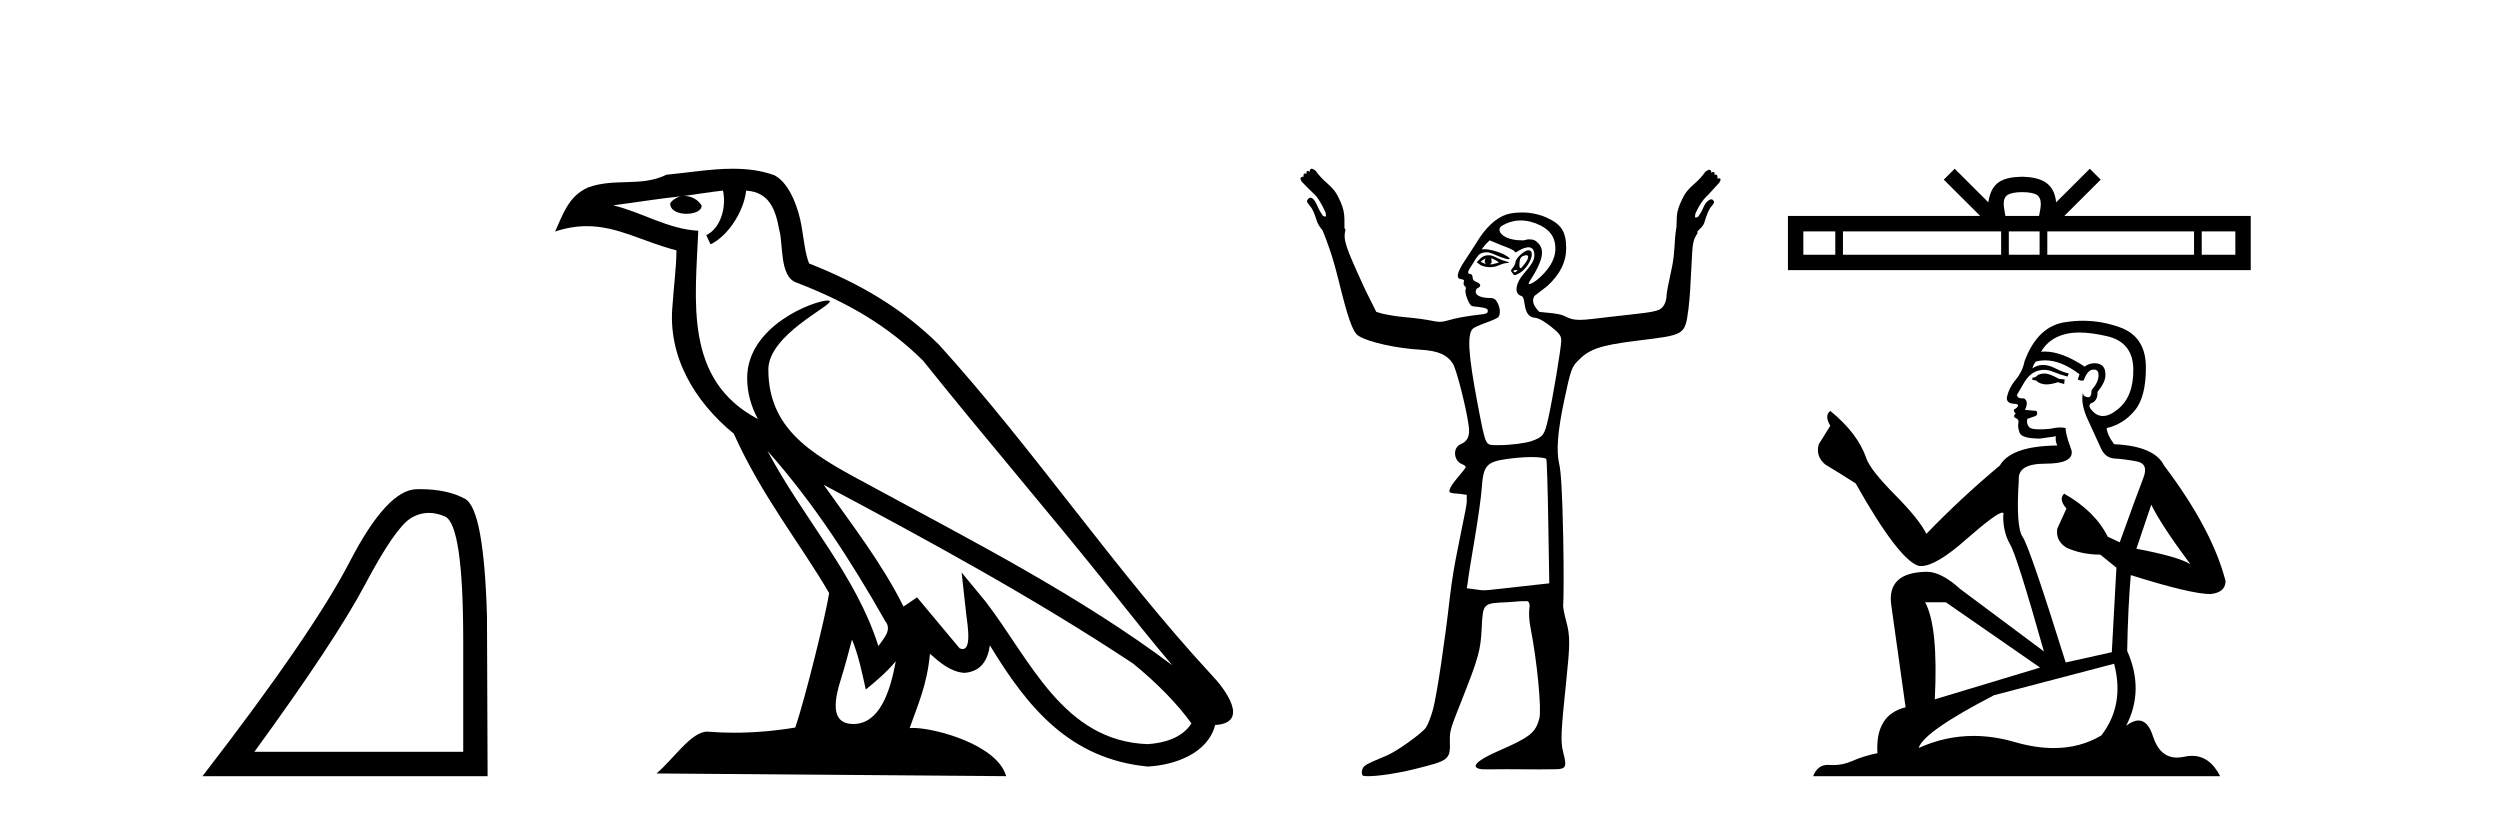 <?xml version='1.0' encoding='UTF-8' standalone='yes'?><svg xmlns='http://www.w3.org/2000/svg' xmlns:xlink='http://www.w3.org/1999/xlink' width='125.0' height='41.0' ><path d='M 21.443 25.645 Q 21.827 25.645 22.239 25.819 Q 23.161 26.21 23.161 32.025 L 23.161 37.59 L 12.719 37.59 Q 16.752 32.056 18.253 29.227 Q 19.753 26.398 20.535 25.913 Q 20.968 25.645 21.443 25.645 ZM 21 24.458 Q 20.917 24.458 20.832 24.459 Q 19.347 24.491 17.487 28.086 Q 15.627 31.681 10.124 38.809 L 24.38 38.809 L 24.349 30.806 Q 24.193 25.46 23.255 24.944 Q 22.37 24.458 21 24.458 Z' style='fill:#000000;stroke:none' /><path d='M 38.37 22.54 L 38.37 22.54 C 40.664 25.118 42.564 28.06 44.257 31.048 C 44.613 31.486 44.212 31.888 43.919 32.305 C 42.803 28.763 40.236 26.03 38.37 22.54 ZM 36.15 9.529 C 36.341 10.422 35.989 11.451 35.312 11.755 L 35.528 12.217 C 36.374 11.815 37.186 10.612 37.307 9.532 C 38.462 9.601 38.777 10.47 38.958 11.479 C 39.174 12.168 38.955 13.841 39.828 14.13 C 42.409 15.129 44.381 16.285 46.151 18.031 C 49.206 21.852 52.399 25.552 55.454 29.376 C 56.641 30.865 57.726 32.228 58.608 33.257 C 53.968 29.789 48.785 27.136 43.699 24.38 C 40.996 22.911 38.417 21.71 38.417 18.477 C 38.417 16.738 41.622 15.281 41.489 15.055 C 41.478 15.035 41.441 15.026 41.382 15.026 C 40.725 15.026 37.358 16.274 37.358 18.907 C 37.358 19.637 37.553 20.313 37.892 20.944 C 37.887 20.944 37.882 20.943 37.877 20.943 C 34.184 18.986 34.77 15.028 34.914 11.538 C 33.379 11.453 32.115 10.616 30.658 10.267 C 31.788 10.121 32.915 9.933 34.048 9.816 L 34.048 9.816 C 33.835 9.858 33.641 9.982 33.511 10.154 C 33.493 10.526 33.914 10.69 34.324 10.69 C 34.724 10.69 35.114 10.534 35.077 10.264 C 34.896 9.982 34.566 9.799 34.228 9.799 C 34.218 9.799 34.209 9.799 34.199 9.799 C 34.762 9.719 35.513 9.599 36.15 9.529 ZM 42.6 31.976 C 42.931 32.78 43.102 33.632 43.289 34.476 C 43.827 34.04 44.349 33.593 44.79 33.06 L 44.79 33.06 C 44.503 34.623 43.966 36.199 42.665 36.199 C 41.877 36.199 41.512 35.667 42.017 34.054 C 42.255 33.293 42.445 32.566 42.6 31.976 ZM 41.186 24.242 L 41.186 24.242 C 46.452 27.047 51.666 29.879 56.646 33.171 C 57.819 34.122 58.864 35.181 59.572 36.172 C 59.103 36.901 58.209 37.152 57.383 37.207 C 53.168 37.06 51.518 32.996 49.291 30.093 L 48.08 28.622 L 48.289 30.507 C 48.303 30.846 48.651 32.452 48.133 32.452 C 48.088 32.452 48.038 32.44 47.981 32.415 L 45.85 29.865 C 45.622 30.015 45.408 30.186 45.173 30.325 C 44.116 28.187 42.569 26.196 41.186 24.242 ZM 36.641 8.437 C 35.535 8.437 34.401 8.636 33.326 8.736 C 32.044 9.361 30.745 8.884 29.4 9.373 C 28.429 9.809 28.157 10.693 27.755 11.576 C 28.327 11.386 28.848 11.308 29.339 11.308 C 30.906 11.308 32.167 12.097 33.823 12.518 C 33.82 13.349 33.69 14.292 33.628 15.242 C 33.371 17.816 34.728 20.076 36.689 21.685 C 38.094 24.814 40.039 27.214 41.458 29.655 C 41.288 30.752 40.268 34.89 39.765 36.376 C 38.779 36.542 37.727 36.636 36.693 36.636 C 36.275 36.636 35.861 36.62 35.454 36.588 C 35.423 36.584 35.391 36.582 35.36 36.582 C 34.562 36.582 33.685 37.945 32.824 38.673 L 50.309 38.809 C 49.863 37.233 46.756 36.397 45.652 36.397 C 45.589 36.397 45.532 36.399 45.483 36.405 C 45.872 35.29 46.358 34.243 46.497 32.686 C 46.984 33.123 47.532 33.595 48.215 33.644 C 49.05 33.582 49.389 33.011 49.495 32.267 C 51.387 35.396 53.502 37.951 57.383 38.327 C 58.724 38.261 60.395 37.675 60.757 36.25 C 62.536 36.149 61.231 34.416 60.571 33.737 C 55.731 28.498 51.735 22.517 46.952 17.238 C 45.11 15.421 43.03 14.192 40.455 13.173 C 40.263 12.702 40.2 12.032 40.075 11.295 C 39.939 10.491 39.51 9.174 38.726 8.765 C 38.058 8.519 37.355 8.437 36.641 8.437 Z' style='fill:#000000;stroke:none' /><path d='M 74.283 12.911 C 74.293 12.911 74.237 12.977 74.233 13.06 C 74.233 13.143 74.296 13.209 74.283 13.209 C 74.274 13.209 74.232 13.185 74.084 13.11 C 74.041 13.088 74.012 13.08 74.133 13.01 C 74.243 12.947 74.276 12.911 74.283 12.911 ZM 74.581 12.911 C 74.598 12.911 74.615 12.927 74.68 12.96 C 74.764 13.003 74.929 13.094 74.929 13.11 C 75 13.125 74.733 13.187 74.631 13.209 C 74.601 13.215 74.575 13.217 74.555 13.217 C 74.513 13.217 74.49 13.209 74.481 13.209 C 74.454 13.209 74.569 13.206 74.581 13.11 C 74.591 13.026 74.538 12.911 74.581 12.911 ZM 74.432 12.762 C 74.286 12.762 74.167 12.798 74.034 12.911 L 73.835 13.11 L 74.034 13.259 C 74.168 13.317 74.307 13.358 74.481 13.358 C 74.597 13.358 74.697 13.35 74.829 13.308 C 74.964 13.266 75.162 13.164 75.277 13.159 C 75.481 13.151 75.509 13.116 75.277 13.06 C 75.146 13.028 74.92 12.934 74.78 12.861 C 74.641 12.788 74.536 12.762 74.432 12.762 ZM 76.29 12.759 C 76.301 12.759 76.309 12.762 76.321 12.762 C 76.474 12.762 76.417 12.961 76.221 13.209 C 76.117 13.341 76.067 13.408 76.022 13.408 C 75.977 13.408 75.964 13.301 75.973 13.159 C 75.99 12.873 76.072 12.814 76.271 12.762 C 76.278 12.76 76.284 12.759 76.29 12.759 ZM 75.857 13.499 C 75.867 13.499 75.873 13.501 75.873 13.507 C 75.873 13.526 75.818 13.58 75.774 13.607 C 75.769 13.61 75.763 13.611 75.757 13.611 C 75.745 13.611 75.732 13.607 75.724 13.607 C 75.7 13.607 75.674 13.588 75.674 13.557 C 75.674 13.511 75.73 13.507 75.774 13.507 C 75.803 13.507 75.837 13.499 75.857 13.499 ZM 76.42 12.513 C 76.219 12.513 75.774 12.917 75.774 13.11 C 75.774 13.186 75.696 13.329 75.625 13.408 C 75.519 13.525 75.544 13.559 75.625 13.656 C 75.667 13.707 75.681 13.756 75.724 13.756 C 75.772 13.756 75.862 13.72 75.973 13.656 C 76.479 13.363 76.809 12.513 76.42 12.513 ZM 76.022 11.022 C 76.364 11.022 76.701 11.112 77.017 11.27 C 77.465 11.496 77.71 11.799 77.762 12.264 C 77.823 12.801 77.582 13.301 77.066 13.805 C 76.785 14.081 76.553 14.203 76.47 14.203 C 76.412 14.203 76.418 14.16 76.52 14.004 C 77.129 13.074 77.252 12.5 76.917 12.165 C 76.775 12.023 76.698 11.966 76.42 11.966 C 76.354 11.966 76.265 12.012 76.172 12.016 C 76.16 12.016 76.149 12.016 76.138 12.016 C 76.116 12.016 76.094 12.016 76.072 12.016 C 75.487 12.016 75.02 11.8 74.979 11.519 C 74.958 11.379 75.022 11.306 75.326 11.171 C 75.521 11.085 75.777 11.022 76.022 11.022 ZM 74.481 12.016 L 75.078 12.264 C 75.406 12.384 75.706 12.512 75.724 12.563 C 75.734 12.589 75.743 12.612 75.774 12.612 C 75.819 12.612 75.872 12.571 75.973 12.513 C 76.128 12.424 76.306 12.364 76.42 12.364 C 76.622 12.364 76.718 12.508 76.718 12.762 C 76.718 12.989 76.621 13.188 76.172 13.706 C 75.798 14.136 75.673 14.685 76.072 14.8 C 76.331 14.874 76.078 15.843 76.768 15.893 C 76.953 15.907 77.264 16.102 77.563 16.341 C 78.005 16.692 78.061 16.805 78.061 17.037 C 78.061 17.38 77.64 19.906 77.414 20.914 C 77.226 21.755 77.16 21.849 76.569 22.057 C 76.282 22.158 75.522 22.256 74.979 22.256 C 74.921 22.256 74.862 22.258 74.807 22.258 C 74.78 22.258 74.754 22.258 74.73 22.256 C 74.28 22.227 74.286 22.325 73.885 20.218 C 73.407 17.707 73.355 16.722 73.636 16.44 C 73.702 16.374 73.986 16.246 74.283 16.142 C 74.579 16.038 74.893 15.9 74.929 15.844 C 75.03 15.684 75.012 15.405 74.879 15.148 C 74.781 14.958 74.701 14.899 74.481 14.899 C 74.088 14.899 73.785 14.779 73.785 14.601 C 73.785 14.517 73.819 14.427 73.885 14.402 C 74.065 14.333 74.058 14.188 73.835 14.104 C 73.717 14.059 73.636 13.996 73.636 13.905 C 73.636 13.82 73.593 13.709 73.537 13.706 C 73.251 13.691 73.5 13.424 73.686 13.11 C 73.947 12.668 74.026 12.635 74.332 12.612 C 74.512 12.612 74.774 12.751 74.929 12.811 C 75.231 12.928 75.377 12.96 75.426 12.96 C 75.451 12.96 75.498 12.933 75.476 12.911 C 75.169 12.605 74.401 12.463 74.332 12.463 L 74.084 12.463 L 74.283 12.215 L 74.481 12.016 ZM 76.569 22.853 C 76.974 22.853 77.281 22.896 77.315 22.952 C 77.344 23 77.387 24.442 77.414 26.133 L 77.464 29.166 L 76.122 29.315 C 74.892 29.442 74.474 29.514 74.183 29.514 C 74.032 29.514 73.889 29.483 73.736 29.464 L 73.338 29.414 L 73.388 29.116 C 73.402 28.941 73.563 27.934 73.736 26.929 C 73.909 25.924 74.058 24.815 74.084 24.443 C 74.163 23.289 74.307 23.099 75.326 22.952 C 75.688 22.9 76.18 22.853 76.569 22.853 ZM 65.583 8.437 C 65.531 8.437 65.484 8.481 65.484 8.586 C 65.435 8.562 65.398 8.549 65.372 8.549 C 65.323 8.549 65.312 8.594 65.335 8.685 C 65.304 8.678 65.279 8.674 65.257 8.674 C 65.179 8.674 65.158 8.725 65.186 8.834 C 65.176 8.831 65.165 8.83 65.154 8.83 C 65.11 8.83 65.065 8.856 65.037 8.884 C 65.002 8.919 65.034 8.995 65.086 9.083 C 65.367 9.381 65.566 9.571 65.733 9.729 C 65.899 9.887 66.086 10.203 66.279 10.624 C 66.297 10.747 66.314 10.805 66.279 10.823 C 66.27 10.828 66.26 10.83 66.249 10.83 C 66.219 10.83 66.182 10.812 66.13 10.773 C 66.06 10.668 65.961 10.51 65.882 10.326 C 65.803 10.142 65.73 10.007 65.633 9.928 C 65.597 9.899 65.561 9.886 65.527 9.886 C 65.469 9.886 65.418 9.923 65.385 9.978 C 65.314 10.048 65.352 10.127 65.484 10.276 C 65.616 10.425 65.727 10.671 65.832 11.022 C 65.885 11.197 66.003 11.378 66.13 11.519 C 66.367 12.117 66.61 12.731 66.926 14.004 C 67.385 15.857 67.624 16.598 67.92 16.788 C 68.43 17.117 69.865 17.421 71.002 17.484 C 71.926 17.535 72.364 17.746 72.642 18.18 C 72.825 18.464 73.322 20.421 73.438 21.312 C 73.503 21.813 73.374 22.068 73.04 22.206 C 72.626 22.378 72.672 23.028 73.09 23.201 C 73.221 23.255 73.288 23.317 73.288 23.35 C 73.288 23.382 73.159 23.555 72.99 23.747 C 72.822 23.939 72.616 24.201 72.543 24.344 C 72.389 24.643 72.432 24.657 72.99 24.692 L 73.338 24.742 L 73.338 25.089 C 73.325 25.286 73.227 25.768 73.139 26.183 C 73.051 26.598 72.924 27.281 72.841 27.674 C 72.758 28.068 72.584 29.053 72.493 29.862 C 72.269 31.859 71.856 34.706 71.648 35.479 C 71.554 35.827 71.394 36.233 71.3 36.374 C 71.107 36.66 69.857 37.556 69.361 37.765 C 68.304 38.213 68.196 38.258 68.119 38.461 C 68.075 38.577 68.092 38.717 68.119 38.76 C 68.141 38.795 68.254 38.809 68.417 38.809 C 68.417 38.809 68.417 38.809 68.417 38.809 C 68.897 38.809 69.85 38.673 70.703 38.461 C 72.476 38.021 72.521 37.997 72.493 37.02 C 72.48 36.542 72.551 36.362 73.04 35.131 C 73.962 32.807 74.028 32.502 74.084 31.403 C 74.148 30.137 74.155 30.167 75.376 30.11 C 75.673 30.096 75.927 30.06 76.122 30.06 C 76.216 30.06 76.284 30.057 76.327 30.057 C 76.348 30.057 76.362 30.058 76.37 30.06 C 76.445 30.084 76.506 30.192 76.47 30.408 C 76.44 30.582 76.448 30.997 76.52 31.353 C 76.847 32.985 77.089 35.472 76.967 35.926 C 76.773 36.645 76.506 36.856 74.879 37.567 C 73.781 38.046 73.495 38.39 74.084 38.461 C 74.122 38.466 74.202 38.468 74.316 38.468 C 74.542 38.468 74.901 38.461 75.326 38.461 C 75.824 38.461 76.413 38.469 76.983 38.469 C 77.269 38.469 77.55 38.467 77.812 38.461 C 78.314 38.45 78.344 38.319 78.16 37.616 C 78.018 37.075 78.054 36.532 78.309 34.087 C 78.504 32.219 78.514 31.803 78.309 31.055 C 78.217 30.719 78.139 30.345 78.16 30.21 C 78.181 30.075 78.196 28.556 78.16 26.829 C 78.112 24.534 78.048 23.578 77.961 23.201 C 77.81 22.54 77.874 21.61 78.21 20.019 C 78.532 18.491 78.598 18.354 78.856 18.08 C 79.422 17.48 79.913 17.274 81.838 17.037 C 84.264 16.737 84.244 16.778 84.423 15.446 C 84.49 14.947 84.54 13.99 84.572 13.308 C 84.629 12.134 84.64 12.03 84.871 11.668 C 84.883 11.649 84.868 11.64 84.871 11.618 C 84.873 11.596 84.877 11.593 84.871 11.569 C 85.012 11.421 85.163 11.308 85.219 11.121 C 85.324 10.77 85.435 10.475 85.567 10.326 C 85.698 10.177 85.736 10.098 85.666 10.028 C 85.64 9.985 85.604 9.965 85.562 9.965 C 85.517 9.965 85.467 9.987 85.418 10.028 C 85.321 10.106 85.248 10.191 85.169 10.375 C 85.09 10.56 84.991 10.718 84.92 10.823 C 84.869 10.861 84.832 10.88 84.802 10.88 C 84.791 10.88 84.781 10.877 84.771 10.873 C 84.736 10.855 84.754 10.797 84.771 10.674 C 84.964 10.253 85.151 9.987 85.318 9.829 C 85.485 9.671 85.684 9.431 85.964 9.133 C 86.017 9.045 86.049 8.969 86.014 8.934 C 85.999 8.919 85.98 8.914 85.958 8.914 C 85.929 8.914 85.895 8.924 85.865 8.934 C 85.895 8.814 85.867 8.728 85.77 8.728 C 85.754 8.728 85.736 8.73 85.716 8.735 C 85.739 8.643 85.728 8.599 85.678 8.599 C 85.652 8.599 85.615 8.611 85.567 8.636 C 85.567 8.53 85.52 8.487 85.467 8.487 C 85.415 8.487 85.339 8.533 85.268 8.586 C 85.111 8.814 84.926 9.013 84.672 9.232 C 84.418 9.451 84.262 9.653 84.175 9.829 C 84.07 10.039 83.947 10.276 83.877 10.574 C 83.832 10.764 83.836 11.038 83.827 11.27 C 83.823 11.286 83.83 11.302 83.827 11.32 C 83.695 12.066 83.765 12.61 83.578 13.457 C 83.444 14.069 83.33 14.632 83.33 14.75 C 83.33 15.102 83.166 15.407 82.932 15.496 C 82.591 15.626 82.123 15.659 80.496 15.844 C 79.797 15.923 79.33 15.993 79.005 15.993 C 78.618 15.993 78.443 15.916 78.21 15.794 C 78.077 15.724 77.748 15.67 77.464 15.645 L 76.967 15.595 C 76.716 15.336 76.559 15.078 76.718 14.8 L 77.365 14.303 C 78.01 13.705 78.309 13.103 78.309 12.414 C 78.309 11.581 78.066 11.207 77.315 10.873 C 76.991 10.728 76.557 10.624 76.122 10.624 C 75.83 10.624 75.543 10.652 75.326 10.723 C 74.783 10.904 74.281 11.382 73.835 12.115 C 73.63 12.452 73.332 12.887 73.189 13.11 C 72.852 13.635 72.794 13.92 73.04 13.955 C 73.176 13.974 73.224 13.994 73.189 14.104 C 73.163 14.184 73.192 14.274 73.239 14.303 C 73.285 14.331 73.312 14.413 73.288 14.452 C 73.204 14.588 73.428 15.212 73.587 15.297 C 73.673 15.343 74.354 15.348 74.382 15.496 C 74.412 15.654 74.368 15.696 73.885 15.744 C 73.597 15.773 73.051 15.855 72.692 15.943 C 72.359 16.024 72.191 16.092 71.996 16.092 C 71.83 16.092 71.653 16.044 71.35 15.993 C 70.966 15.927 70.409 15.87 70.107 15.844 C 69.805 15.817 69.37 15.739 69.162 15.694 L 68.815 15.595 L 68.268 14.501 C 67.228 12.232 67.158 12.018 67.274 11.469 C 67.262 11.447 67.238 11.44 67.224 11.419 C 67.225 11.105 67.232 10.769 67.174 10.525 C 67.104 10.226 66.981 9.989 66.876 9.779 C 66.788 9.604 66.633 9.402 66.379 9.182 C 66.124 8.963 65.94 8.764 65.782 8.536 C 65.712 8.484 65.636 8.437 65.583 8.437 Z' style='fill:#000000;stroke:none' /><path d='M 101.112 9.606 C 101.487 9.606 101.713 9.67 101.83 9.736 C 102.17 9.953 102.008 10.473 101.953 10.798 L 100.27 10.798 C 100.23 10.466 100.046 9.959 100.394 9.736 C 100.511 9.67 100.737 9.606 101.112 9.606 ZM 91.764 11.569 L 91.764 12.738 L 90.167 12.738 L 90.167 11.569 ZM 100.057 11.569 L 100.057 12.738 L 92.148 12.738 L 92.148 11.569 ZM 101.98 11.569 L 101.98 12.738 L 100.441 12.738 L 100.441 11.569 ZM 109.702 11.569 L 109.702 12.738 L 102.365 12.738 L 102.365 11.569 ZM 111.767 11.569 L 111.767 12.738 L 110.087 12.738 L 110.087 11.569 ZM 97.733 8.437 L 97.189 8.982 L 99.01 10.798 L 89.397 10.798 L 89.397 13.508 L 112.537 13.508 L 112.537 10.798 L 103.214 10.798 L 105.035 8.982 L 104.49 8.437 L 102.807 10.116 C 102.706 9.098 102.009 8.865 101.112 8.835 C 100.154 8.861 99.566 9.078 99.417 10.116 L 97.733 8.437 Z' style='fill:#000000;stroke:none' /><path d='M 102.286 18.676 Q 101.966 18.676 101.863 18.778 Q 101.774 18.881 101.62 18.881 L 101.62 18.996 L 101.799 19.022 Q 101.998 19.22 102.328 19.22 Q 102.572 19.22 102.888 19.111 L 103.208 19.201 L 103.234 18.97 L 102.952 18.945 Q 102.542 18.714 102.286 18.676 ZM 103.964 16.626 Q 104.555 16.626 105.334 16.806 Q 106.653 17.1 106.666 18.471 Q 106.679 19.828 105.898 20.456 Q 105.485 20.8 105.146 20.8 Q 104.854 20.8 104.617 20.546 Q 104.387 20.315 104.527 20.174 Q 104.899 20.059 104.873 19.598 Q 105.27 19.111 105.27 18.765 Q 105.295 18.162 104.716 18.162 Q 104.693 18.162 104.668 18.163 Q 104.412 18.189 104.233 18.33 Q 103.1 17.578 102.238 17.578 Q 102.145 17.578 102.056 17.587 L 102.056 17.587 Q 102.427 16.934 103.221 16.716 Q 103.545 16.626 103.964 16.626 ZM 107.563 25.233 Q 108.062 26.258 109.522 28.217 Q 108.972 27.846 106.82 27.436 L 107.563 25.233 ZM 102.252 18.017 Q 103.06 18.017 103.977 18.714 L 103.887 18.97 Q 103.995 19.033 104.096 19.033 Q 104.139 19.033 104.182 19.022 Q 104.387 18.484 104.643 18.484 Q 104.673 18.48 104.701 18.48 Q 104.947 18.48 104.924 18.791 Q 104.924 19.111 104.579 19.508 Q 104.579 19.863 104.406 19.863 Q 104.379 19.863 104.348 19.854 Q 104.118 19.803 104.156 19.598 L 104.156 19.598 Q 104.002 20.174 104.425 21.058 Q 104.835 21.954 105.053 22.428 Q 105.27 22.902 105.744 22.928 Q 106.218 22.953 106.833 23.069 Q 107.448 23.184 107.166 23.901 Q 106.884 24.618 105.987 27.116 L 105.386 26.834 Q 104.758 25.566 103.208 24.683 L 103.208 24.683 Q 102.914 24.964 103.323 25.425 L 102.862 26.437 Q 102.773 27.039 103.323 27.385 Q 104.092 27.731 105.014 27.731 L 105.821 28.384 L 105.59 32.61 L 103.285 33.123 Q 101.479 27.346 101.133 26.847 Q 100.788 26.347 100.941 23.991 Q 100.877 23.184 102.26 23.184 Q 103.695 23.184 103.58 22.531 L 103.4 22.006 Q 103.259 21.519 103.285 21.404 Q 103.172 21.373 103.023 21.373 Q 102.798 21.373 102.491 21.442 Q 102.201 21.468 101.99 21.468 Q 101.569 21.468 101.466 21.365 Q 101.313 21.212 101.364 20.943 L 101.774 20.802 Q 101.915 20.725 101.825 20.546 L 101.249 20.494 Q 101.454 20.059 101.197 19.918 Q 101.159 19.921 101.125 19.921 Q 100.852 19.921 100.852 19.739 Q 100.941 19.572 101.21 19.124 Q 101.479 18.676 101.863 18.548 Q 102.036 18.492 102.206 18.492 Q 102.428 18.492 102.645 18.586 Q 103.029 18.74 103.375 18.829 L 103.439 18.676 Q 103.119 18.599 102.773 18.42 Q 102.44 18.247 102.152 18.247 Q 101.863 18.247 101.62 18.42 Q 101.684 18.189 101.799 18.074 Q 102.021 18.017 102.252 18.017 ZM 97.291 30.113 L 102.004 33.379 L 96.74 34.967 Q 96.92 31.317 96.254 30.113 ZM 105.706 33.187 Q 106.244 35.249 105.065 36.773 Q 104.01 37.403 102.689 37.403 Q 101.782 37.403 100.749 37.106 Q 99.691 36.796 98.677 36.796 Q 97.262 36.796 95.933 37.4 Q 96.164 36.594 99.699 34.762 L 105.706 33.187 ZM 104.147 16.038 Q 103.737 16.038 103.323 16.101 Q 101.889 16.268 101.223 18.074 Q 101.133 18.56 100.788 18.983 Q 100.442 19.393 100.339 19.892 Q 100.339 20.174 100.698 20.187 Q 101.057 20.2 100.788 20.43 Q 100.672 20.456 100.698 20.546 Q 100.711 20.635 100.788 20.661 Q 100.621 20.84 100.788 20.904 Q 100.967 20.981 100.916 21.16 Q 100.877 21.353 100.98 21.634 Q 101.082 21.929 102.004 21.929 L 102.798 21.814 L 102.798 21.814 Q 102.747 22.006 102.862 22.275 Q 100.557 22.3 99.993 23.274 Q 98.06 24.887 96.318 26.693 Q 95.972 25.976 94.742 24.734 Q 93.526 23.504 93.321 22.928 Q 92.898 21.673 91.515 20.546 Q 91.207 20.776 91.515 21.288 L 90.939 22.211 Q 90.772 22.813 91.259 23.222 Q 92.002 23.671 92.783 24.17 Q 94.934 27.987 95.933 28.294 Q 95.989 28.303 96.049 28.303 Q 96.809 28.303 98.329 26.949 Q 99.834 25.633 100.115 25.633 Q 100.213 25.633 100.16 25.797 Q 100.16 26.629 100.506 27.218 Q 100.852 27.808 102.196 32.572 L 98.008 29.447 Q 97.061 28.589 96.343 28.589 Q 94.333 28.614 94.563 30.254 L 95.28 35.364 Q 93.756 35.735 93.871 37.657 Q 93.18 37.798 92.603 38.054 Q 92.138 38.255 91.664 38.255 Q 91.564 38.255 91.464 38.246 Q 91.429 38.243 91.396 38.243 Q 90.873 38.243 90.657 38.809 L 111.008 38.809 Q 110.489 37.792 109.601 37.792 Q 109.416 37.792 109.215 37.836 Q 109.021 37.879 108.849 37.879 Q 107.993 37.879 107.652 36.824 Q 107.4 36.025 106.924 36.025 Q 106.652 36.025 106.308 36.286 Q 107.23 34.506 106.359 32.546 Q 106.397 30.42 106.538 28.755 Q 109.548 29.703 110.521 29.703 Q 111.277 29.626 111.277 29.05 Q 110.611 26.463 108.203 23.274 Q 107.716 22.3 105.706 22.211 Q 105.36 21.75 105.334 21.404 Q 106.167 21.212 106.73 20.533 Q 107.307 19.854 107.294 18.33 Q 107.281 16.819 105.975 16.358 Q 105.07 16.038 104.147 16.038 Z' style='fill:#000000;stroke:none' /></svg>